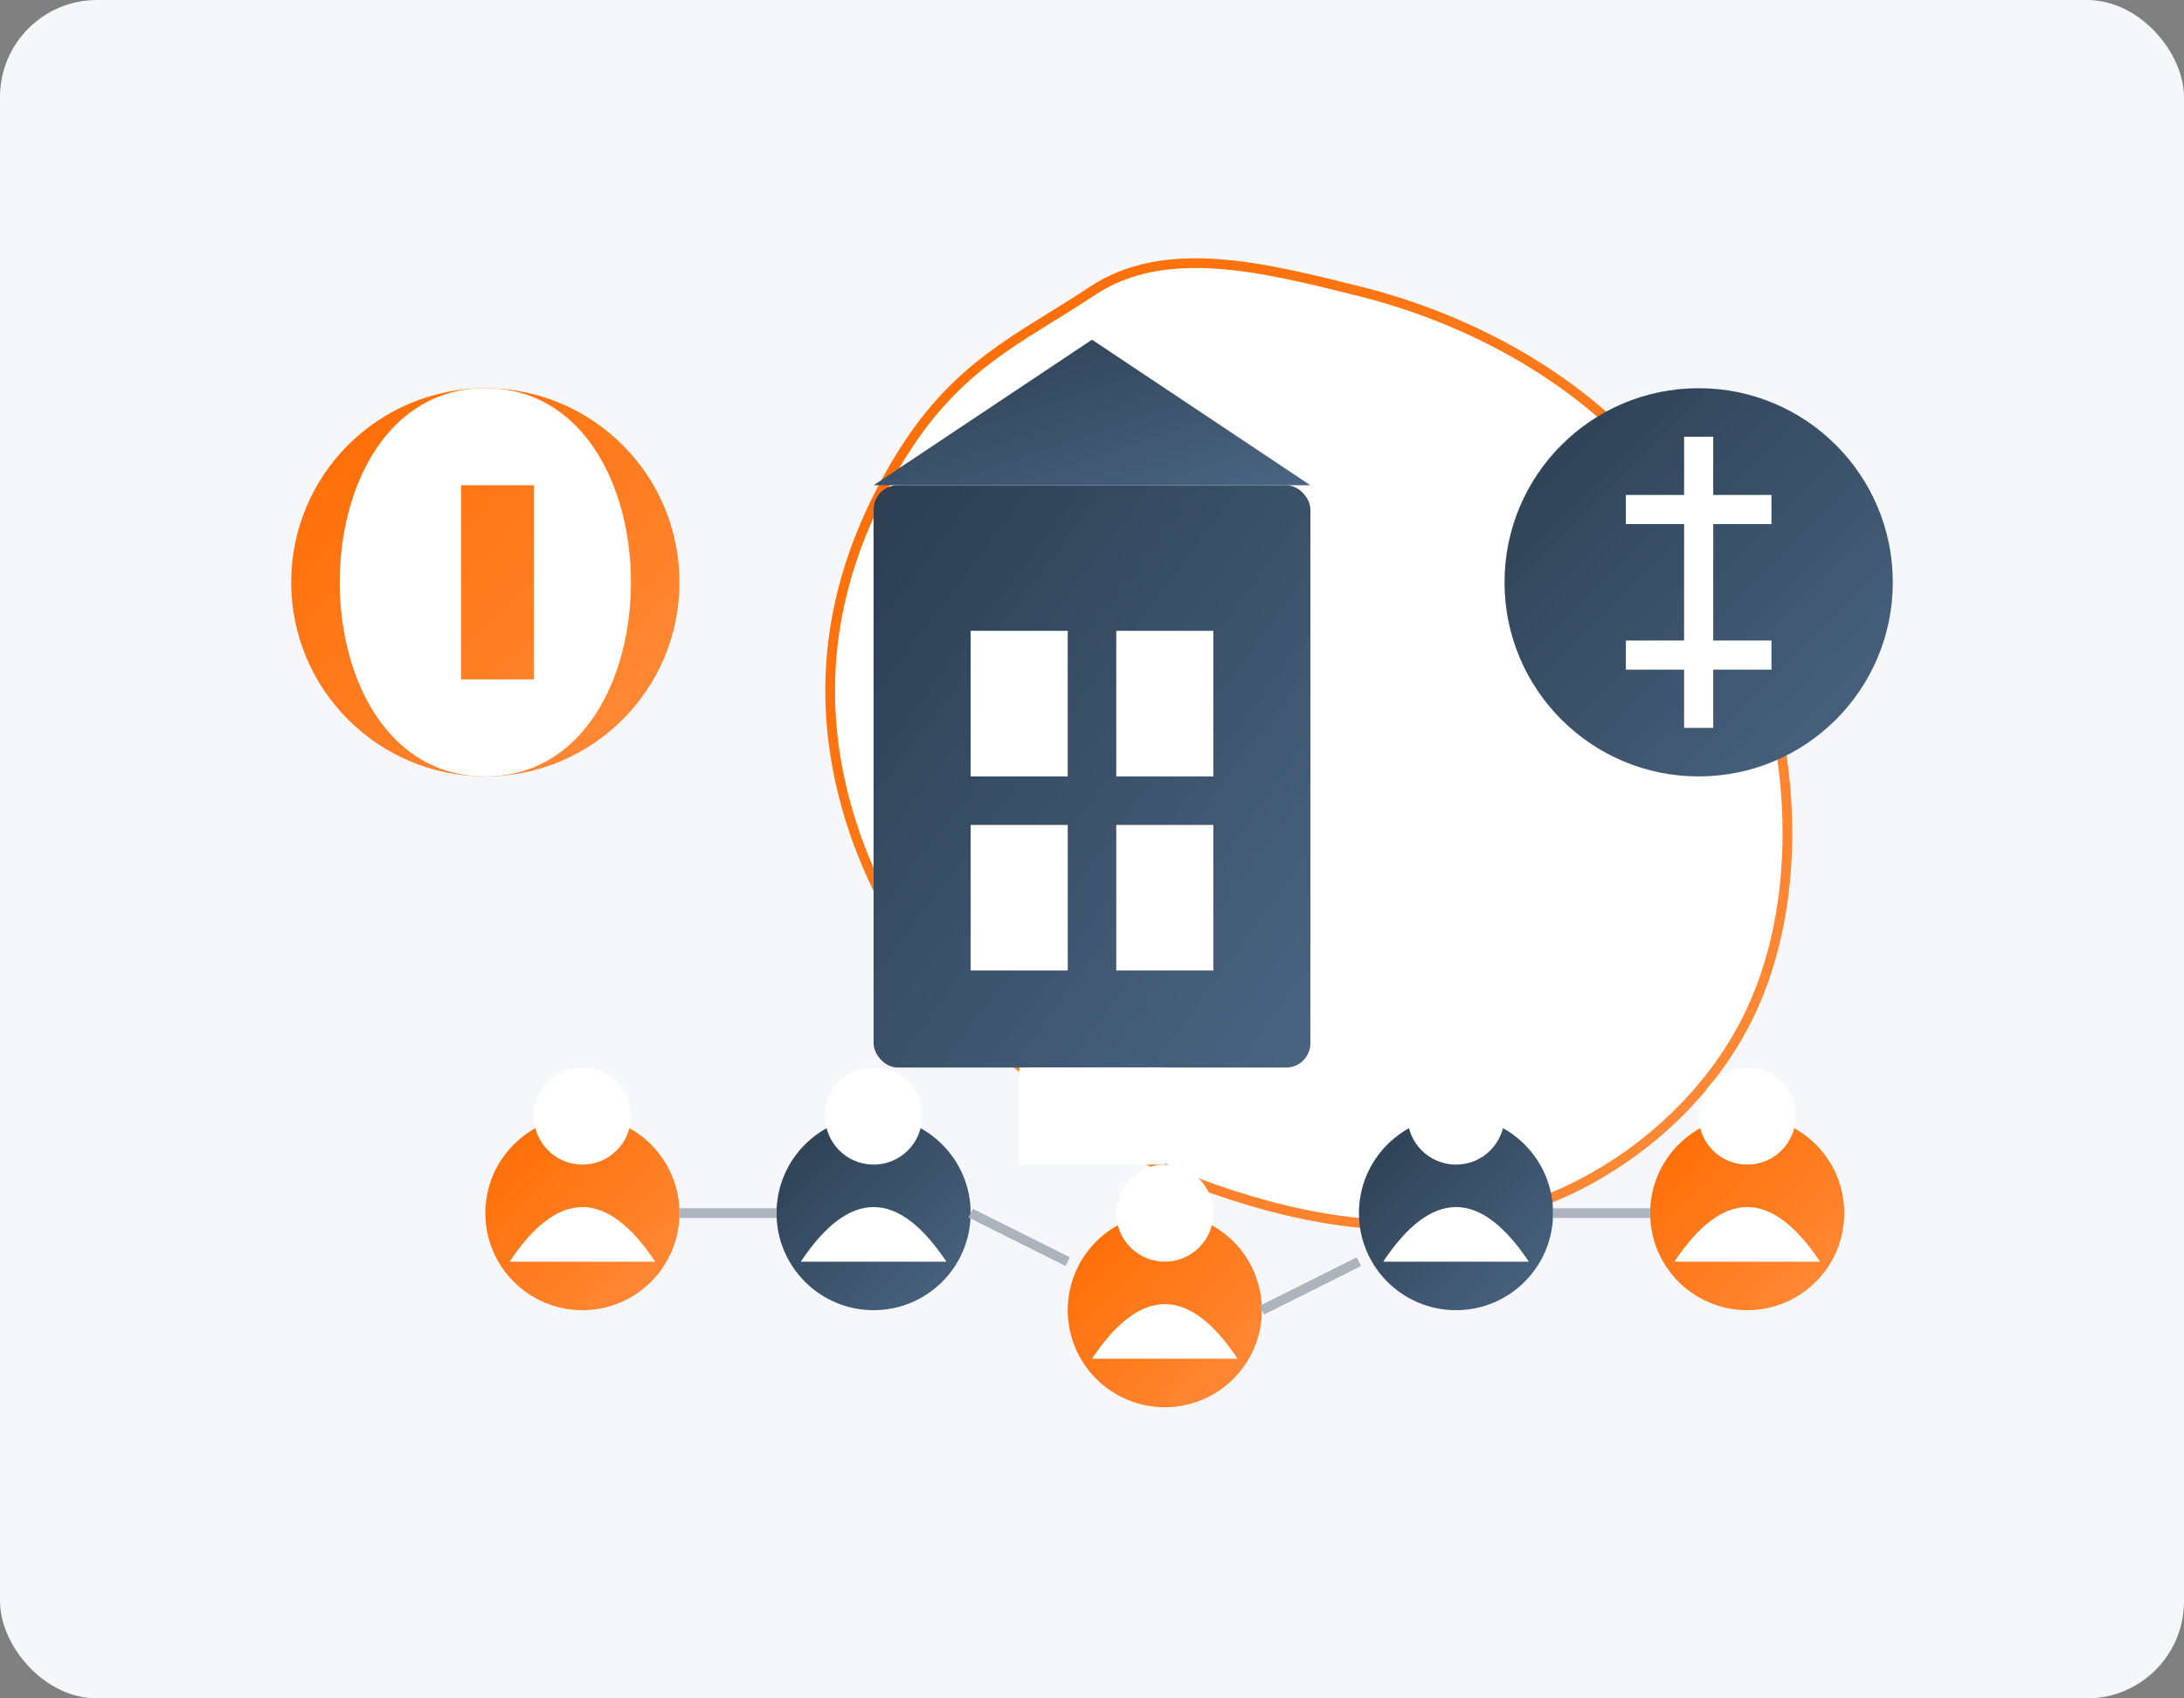 <?xml version="1.0" encoding="UTF-8"?>
<svg width="450" height="350" viewBox="0 0 450 350" xmlns="http://www.w3.org/2000/svg">
  <rect x="0" y="0" width="450" height="350" fill="#808080" stroke="none"/>
  <defs>
    <linearGradient id="aboutGrad1" x1="0%" y1="0%" x2="100%" y2="100%">
      <stop offset="0%" style="stop-color:#ff6b00;stop-opacity:1" />
      <stop offset="100%" style="stop-color:#ff8c3d;stop-opacity:1" />
    </linearGradient>
    <linearGradient id="aboutGrad2" x1="0%" y1="0%" x2="100%" y2="100%">
      <stop offset="0%" style="stop-color:#2c3e50;stop-opacity:1" />
      <stop offset="100%" style="stop-color:#4a6583;stop-opacity:1" />
    </linearGradient>
  </defs>
  
  <!-- Background -->
  <rect width="450" height="350" fill="#f5f7fa" rx="20" />
  
  <!-- Philippines Map Outline -->
  <path d="M225 60 C240 50, 260 55, 280 60 C300 65, 320 75, 335 90 C350 105, 360 125, 365 145 C370 165, 370 190, 360 210 C350 230, 330 245, 310 250 C290 255, 270 252, 250 245 C230 238, 215 225, 200 210 C185 195, 175 175, 172 155 C169 135, 173 115, 185 95 C197 75, 210 70, 225 60" 
        fill="#ffffff" stroke="url(#aboutGrad1)" stroke-width="2" />
  
  <!-- Representative Office Building -->
  <rect x="180" y="100" width="90" height="120" rx="5" fill="url(#aboutGrad2)" />
  <rect x="200" y="130" width="20" height="30" fill="#ffffff" />
  <rect x="230" y="130" width="20" height="30" fill="#ffffff" />
  <rect x="200" y="170" width="20" height="30" fill="#ffffff" />
  <rect x="230" y="170" width="20" height="30" fill="#ffffff" />
  <polygon points="180,100 270,100 225,70" fill="url(#aboutGrad2)" />
  <rect x="210" y="220" width="30" height="20" fill="#ffffff" />
  
  <!-- Dogecoin Symbol -->
  <circle cx="100" cy="120" r="40" fill="url(#aboutGrad1)" />
  <path d="M100 80C80 80, 70 100, 70 120C70 140, 80 160, 100 160C120 160, 130 140, 130 120C130 100, 120 80, 100 80M95 100H110V140H95V100" fill="#ffffff" />
  
  <!-- Bitcoin Symbol -->
  <circle cx="350" cy="120" r="40" fill="url(#aboutGrad2)" />
  <path d="M350 90V150M335 105H365M335 135H365" stroke="#ffffff" stroke-width="6" />
  
  <!-- People Icons -->
  <circle cx="120" cy="250" r="20" fill="url(#aboutGrad1)" />
  <circle cx="120" cy="230" r="10" fill="#ffffff" />
  <path d="M105 260 C115 245, 125 245, 135 260" fill="#ffffff" />
  
  <circle cx="180" cy="250" r="20" fill="url(#aboutGrad2)" />
  <circle cx="180" cy="230" r="10" fill="#ffffff" />
  <path d="M165 260 C175 245, 185 245, 195 260" fill="#ffffff" />
  
  <circle cx="240" cy="270" r="20" fill="url(#aboutGrad1)" />
  <circle cx="240" cy="250" r="10" fill="#ffffff" />
  <path d="M225 280 C235 265, 245 265, 255 280" fill="#ffffff" />
  
  <circle cx="300" cy="250" r="20" fill="url(#aboutGrad2)" />
  <circle cx="300" cy="230" r="10" fill="#ffffff" />
  <path d="M285 260 C295 245, 305 245, 315 260" fill="#ffffff" />
  
  <circle cx="360" cy="250" r="20" fill="url(#aboutGrad1)" />
  <circle cx="360" cy="230" r="10" fill="#ffffff" />
  <path d="M345 260 C355 245, 365 245, 375 260" fill="#ffffff" />
  
  <!-- Connection Lines -->
  <line x1="140" y1="250" x2="160" y2="250" stroke="#abb3bd" stroke-width="2" />
  <line x1="200" y1="250" x2="220" y2="260" stroke="#abb3bd" stroke-width="2" />
  <line x1="260" y1="270" x2="280" y2="260" stroke="#abb3bd" stroke-width="2" />
  <line x1="320" y1="250" x2="340" y2="250" stroke="#abb3bd" stroke-width="2" />
</svg>
